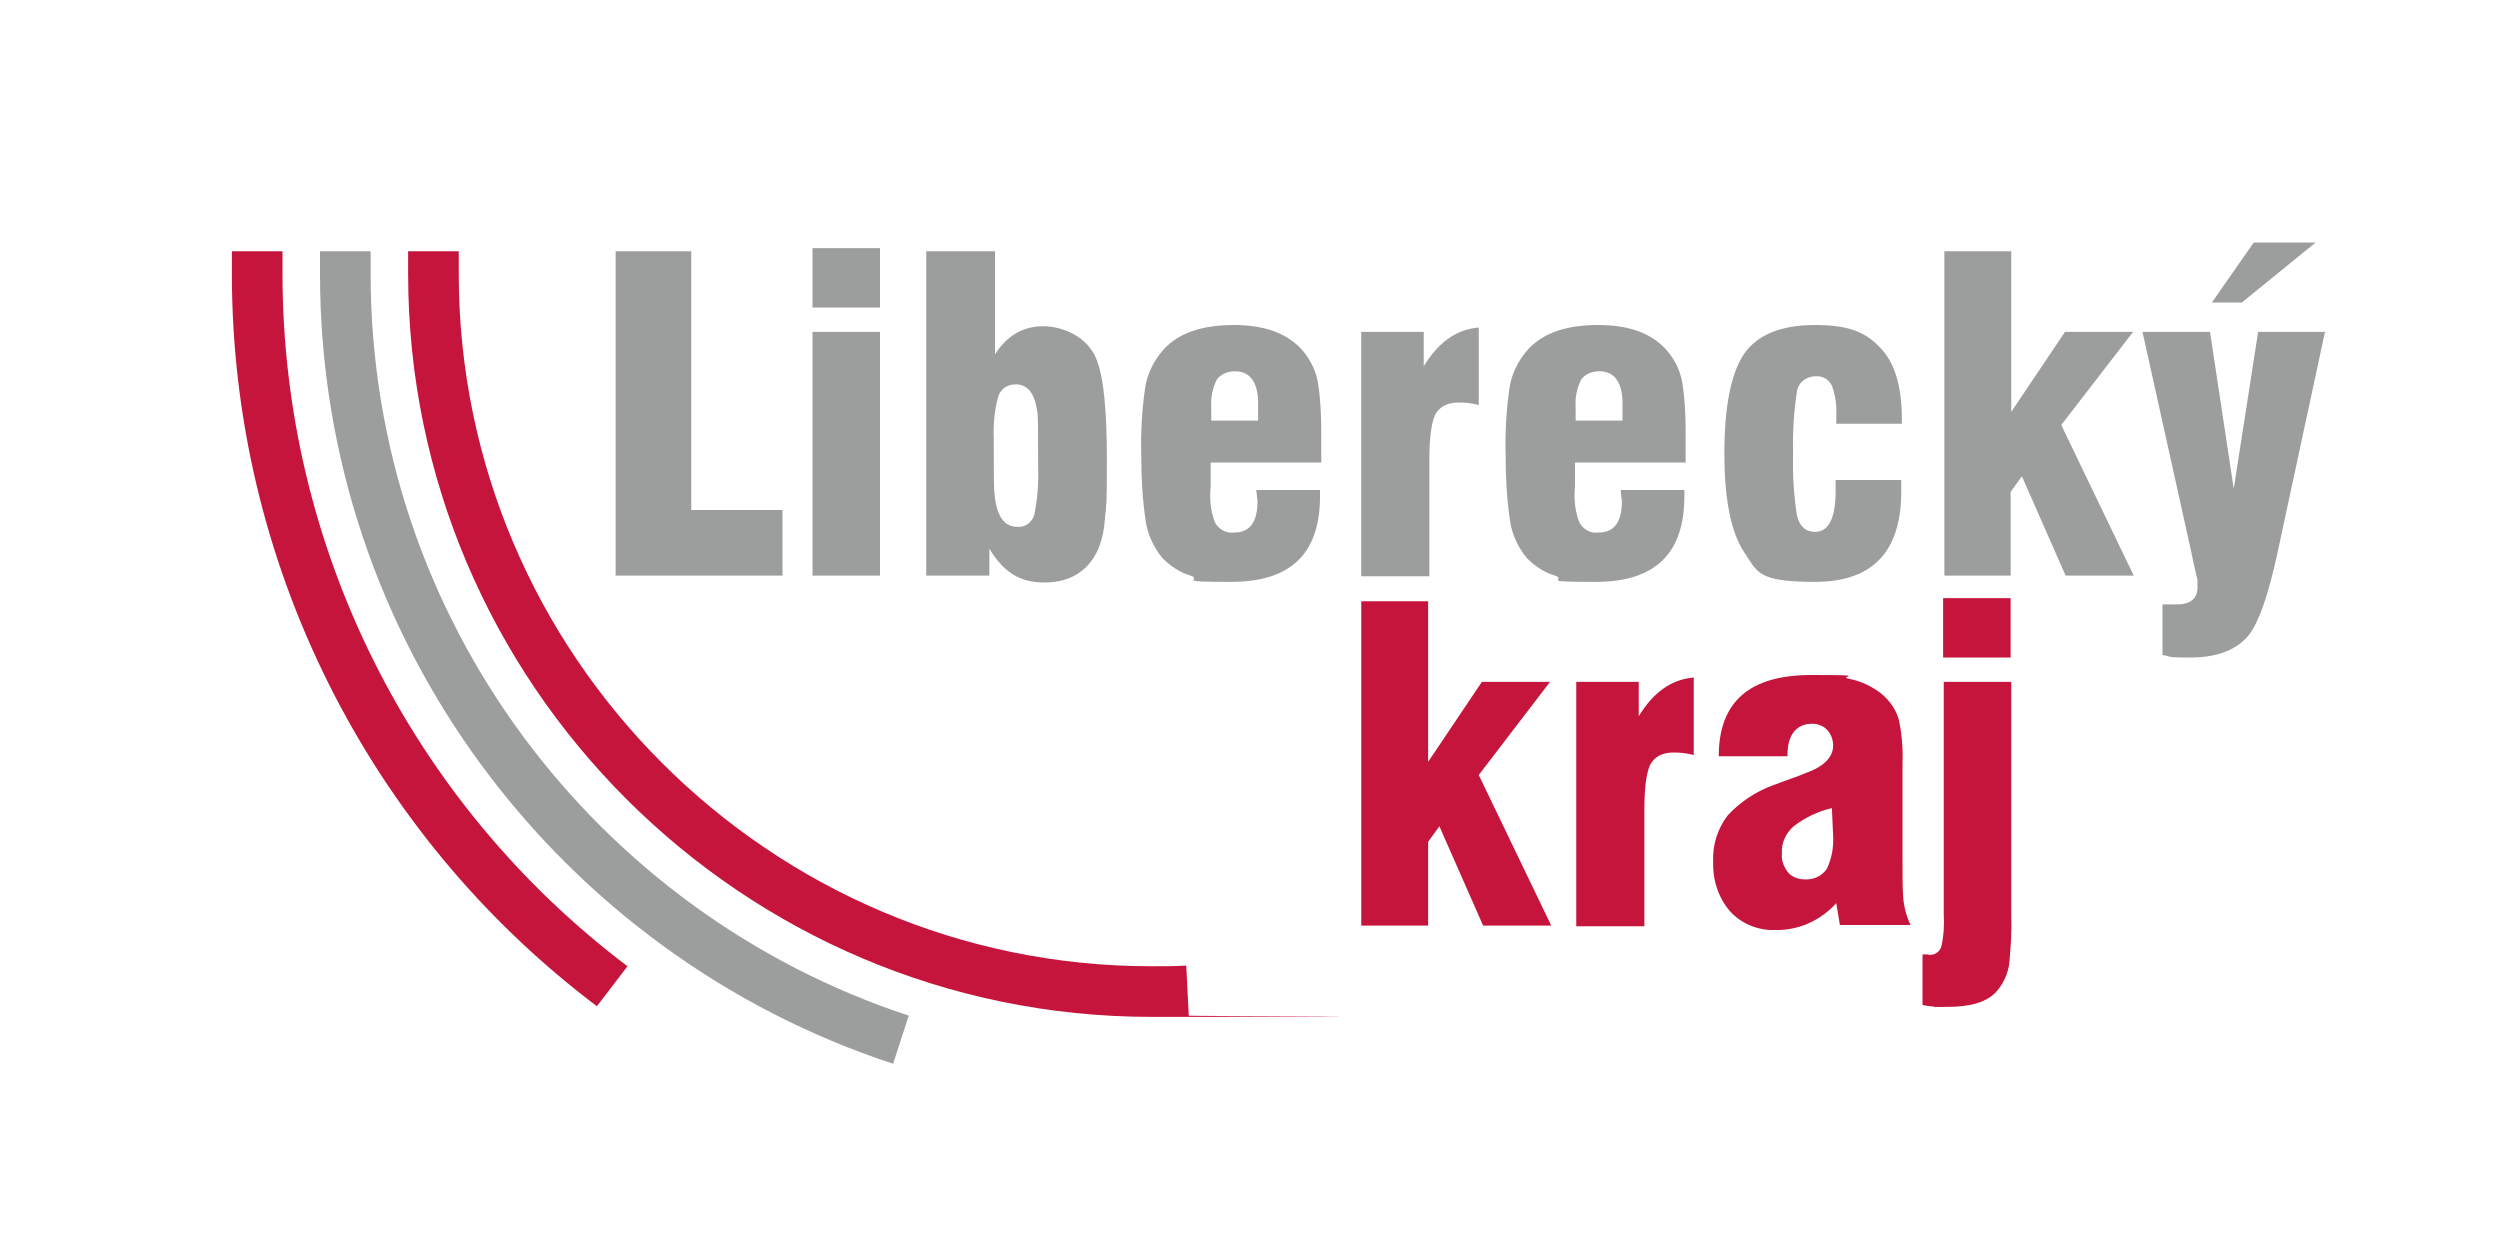 <?xml version="1.0" encoding="UTF-8"?>
<svg id="Vrstva_1" data-name="Vrstva 1" xmlns="http://www.w3.org/2000/svg" version="1.1" viewBox="0 0 400 200">
  <defs>
    <style>
      .cls-1 {
        fill: #9c9d9d;
      }

      .cls-1, .cls-2 {
        fill-rule: evenodd;
        stroke-width: 0px;
      }

      .cls-2 {
        fill: #c6153c;
      }
    </style>
  </defs>
  <path class="cls-2" d="M100.4,154.6c-34.7-26.2-55.2-67.2-55.2-110.8v-3.6h-8.1v3.6c0,46.1,21.7,89.5,58.4,117.2l4.9-6.4Z"/>
  <path class="cls-2" d="M189.8,154.5c-1.9.1-3.7.1-5.6.1-61,0-110.8-49.8-110.8-110.8s0-2.4,0-3.6h-8.1c0,1.2,0,2.4,0,3.6,0,65.5,53.4,118.9,118.9,118.9s4-.1,6-.2l-.4-8h0Z"/>
  <path class="cls-1" d="M145.4,162.5c-49.9-16.4-86.1-63.4-86.1-118.7s0-2.4,0-3.6h-8.1c0,1.2,0,2.4,0,3.6,0,58.9,38.6,109,91.7,126.4l2.5-7.7Z"/>
  <path class="cls-2" d="M217.8,148.1v-51.9h10.7v25.7l8.6-12.8h10.9l-11.4,14.9,11.6,24.1h-10.9l-7-15.9-1.8,2.5v13.4h-10.7ZM252.2,148.1v-39h10v5.5c2.3-3.8,5.2-5.9,8.8-6.2v12.4c-1.1-.3-2.2-.4-3.2-.4-1.9,0-3.1.7-3.8,2-.6,1.4-.9,3.7-.9,7.1v18.7h-10.9ZM294.4,148.1l-.6-3.6c-2.5,2.8-6.1,4.4-9.8,4.3-2.7.1-5.4-1-7.2-3-1.9-2.2-2.8-5.1-2.7-8-.1-2.6.7-5.2,2.3-7.3,2-2.2,4.6-3.9,7.4-4.9,1.8-.7,3.7-1.3,5.6-2.1,2.6-1,3.9-2.5,3.9-4.2s-1.1-3.5-3.4-3.5-3.9,1.6-3.9,4.9v.3h-11c0-8.7,4.9-13,14.8-13s4.1.2,6,.6c1.6.3,3,.9,4.4,1.8,1.7,1.1,3,2.7,3.6,4.7.5,2.3.7,4.7.6,7v15c0,2.6,0,4.7.1,6.3s.5,3.2,1.2,4.6h-11.3ZM293.1,129.3c-2.2.5-4.3,1.5-6.1,2.9-1.3,1.1-2,2.7-1.9,4.4-.1,1.1.3,2.1,1,3,.6.7,1.6,1.1,2.6,1.1,1.4.1,2.8-.5,3.6-1.7.8-1.7,1.1-3.5,1-5.3l-.2-4.4h0ZM310.9,105.2v-9.5h10.8v9.5h-10.8ZM321.8,145v1.8c.1,2.4-.1,4.8-.3,7.2-.2,1.8-1,3.5-2.2,4.8-1.6,1.6-4.1,2.3-7.7,2.3s-1.3.1-1.9,0c-1-.1-1.7-.2-2.1-.3v-8.1h.7c1,.3,2-.3,2.3-1.2.4-1.7.5-3.5.4-5.3v-37.1h10.8v35.9h0Z"/>
  <path class="cls-1" d="M353.9,48.4l6.7-9.6h9.9l-11.8,9.6h-4.8ZM342.8,53.1h10.8l3.8,25.1,3.9-25.1h10.7l-7.7,35.8c-1.4,6.4-2.9,10.6-4.4,12.6-1.9,2.4-5,3.7-9.4,3.7s-3-.2-4.5-.4v-8.1h1.9c2.4.1,3.7-.8,3.7-2.7s0-1.1-.1-1.6c-.4-1.7-.7-3-.9-4.1l-7.8-35.2h0ZM311.1,92.1v-51.9h10.7v25.7l8.6-12.8h10.9l-11.5,14.9,11.6,24.1h-10.9l-7-15.9-1.8,2.5v13.4h-10.6ZM293.8,76.8h10.4v1.5c.1,9.9-4.5,14.8-13.8,14.8s-9.2-1.6-11.3-4.7-3.2-8.4-3.2-15.8,1-12.7,3.1-15.9c2.1-3.1,5.9-4.7,11.4-4.7s8.2,1.2,10.5,3.7c2.3,2.4,3.4,6.2,3.4,11.4v.7h-10.5v-1.1c.1-1.7-.1-3.4-.7-5-.5-1-1.5-1.6-2.6-1.5-1.5,0-2.8,1-3,2.5-.5,3.3-.7,6.6-.6,9.9-.1,3.3.1,6.6.6,9.8.4,1.8,1.4,2.7,2.9,2.7,2.2,0,3.3-2.2,3.3-6.6v-1.7h.1ZM259.3,78.4h10.2v1c0,9.2-4.7,13.7-14.2,13.7s-4.4-.3-6.5-1c-1.7-.5-3.2-1.5-4.5-2.8-1.4-1.7-2.4-3.8-2.7-6-.5-3.4-.7-6.9-.7-10.4-.1-3.6.1-7.2.6-10.7.3-2.3,1.4-4.5,2.9-6.2,2.4-2.7,6.2-4,11.3-4s8.8,1.4,11.2,4.3c1.2,1.5,2,3.2,2.3,5.1.4,2.6.5,5.2.5,7.9v4.7h-17.7v3.9c-.2,1.9,0,3.9.7,5.7.6,1.1,1.8,1.8,3.1,1.6,2.5,0,3.7-1.7,3.7-5l-.2-1.8h0ZM252.2,67.3h7.4v-2.3c.1-3.7-1.2-5.6-3.7-5.6-1.1,0-2.2.4-2.9,1.3-.7,1.4-1,2.9-.9,4.4v2.2h0ZM217.8,92.1v-39h10v5.5c2.3-3.8,5.2-5.9,8.8-6.2v12.4c-1.1-.3-2.2-.4-3.2-.4-1.9,0-3.1.7-3.8,2-.6,1.4-.9,3.7-.9,7.1v18.7h-10.9ZM201,78.4h10.2v1c0,9.2-4.7,13.7-14.2,13.7s-4.4-.3-6.5-1c-1.7-.5-3.2-1.5-4.5-2.8-1.4-1.7-2.4-3.8-2.7-6-.5-3.4-.7-6.9-.7-10.4-.1-3.6.1-7.2.6-10.7.3-2.3,1.4-4.5,2.9-6.2,2.4-2.7,6.2-4,11.3-4s8.8,1.4,11.2,4.3c1.2,1.5,2,3.2,2.3,5.1.4,2.6.5,5.2.5,7.9v4.7h-17.7v3.9c-.2,1.9,0,3.9.7,5.7.6,1.1,1.8,1.8,3.1,1.6,2.5,0,3.7-1.7,3.7-5l-.2-1.8h0ZM193.9,67.3h7.4v-2.3c.1-3.7-1.2-5.6-3.7-5.6-1.1,0-2.2.4-2.9,1.3-.7,1.4-1,2.9-.9,4.4v2.2h0ZM162.5,61.5c-1.3,0-2.4.7-2.8,2-.6,2.2-.8,4.5-.7,6.7,0,4.7,0,7.6.1,8.6.3,3.7,1.5,5.5,3.7,5.5,1.3.1,2.4-.8,2.7-2,.5-2.5.7-5,.6-7.6v-1c0-4.1,0-6.7-.1-7.6-.4-3.1-1.5-4.6-3.5-4.6h0ZM148.3,40.2h10.9v16.5c1.9-3,4.5-4.5,7.7-4.5s7.1,1.7,8.5,5.2c1.2,2.9,1.7,8.3,1.7,16.3s-.1,6.8-.3,9.1c-.1,1.7-.4,3.4-1.1,5.1-1.6,3.5-4.5,5.3-8.6,5.3s-6.6-1.8-8.8-5.4v4.3h-10.1v-51.9h.1ZM130,49.2v-9.5h10.8v9.5h-10.8ZM130,92.1v-39h10.8v39h-10.8ZM125.2,92.1h-26.7v-51.9h12.1v41.4h14.6v10.5h0Z"/>
</svg>